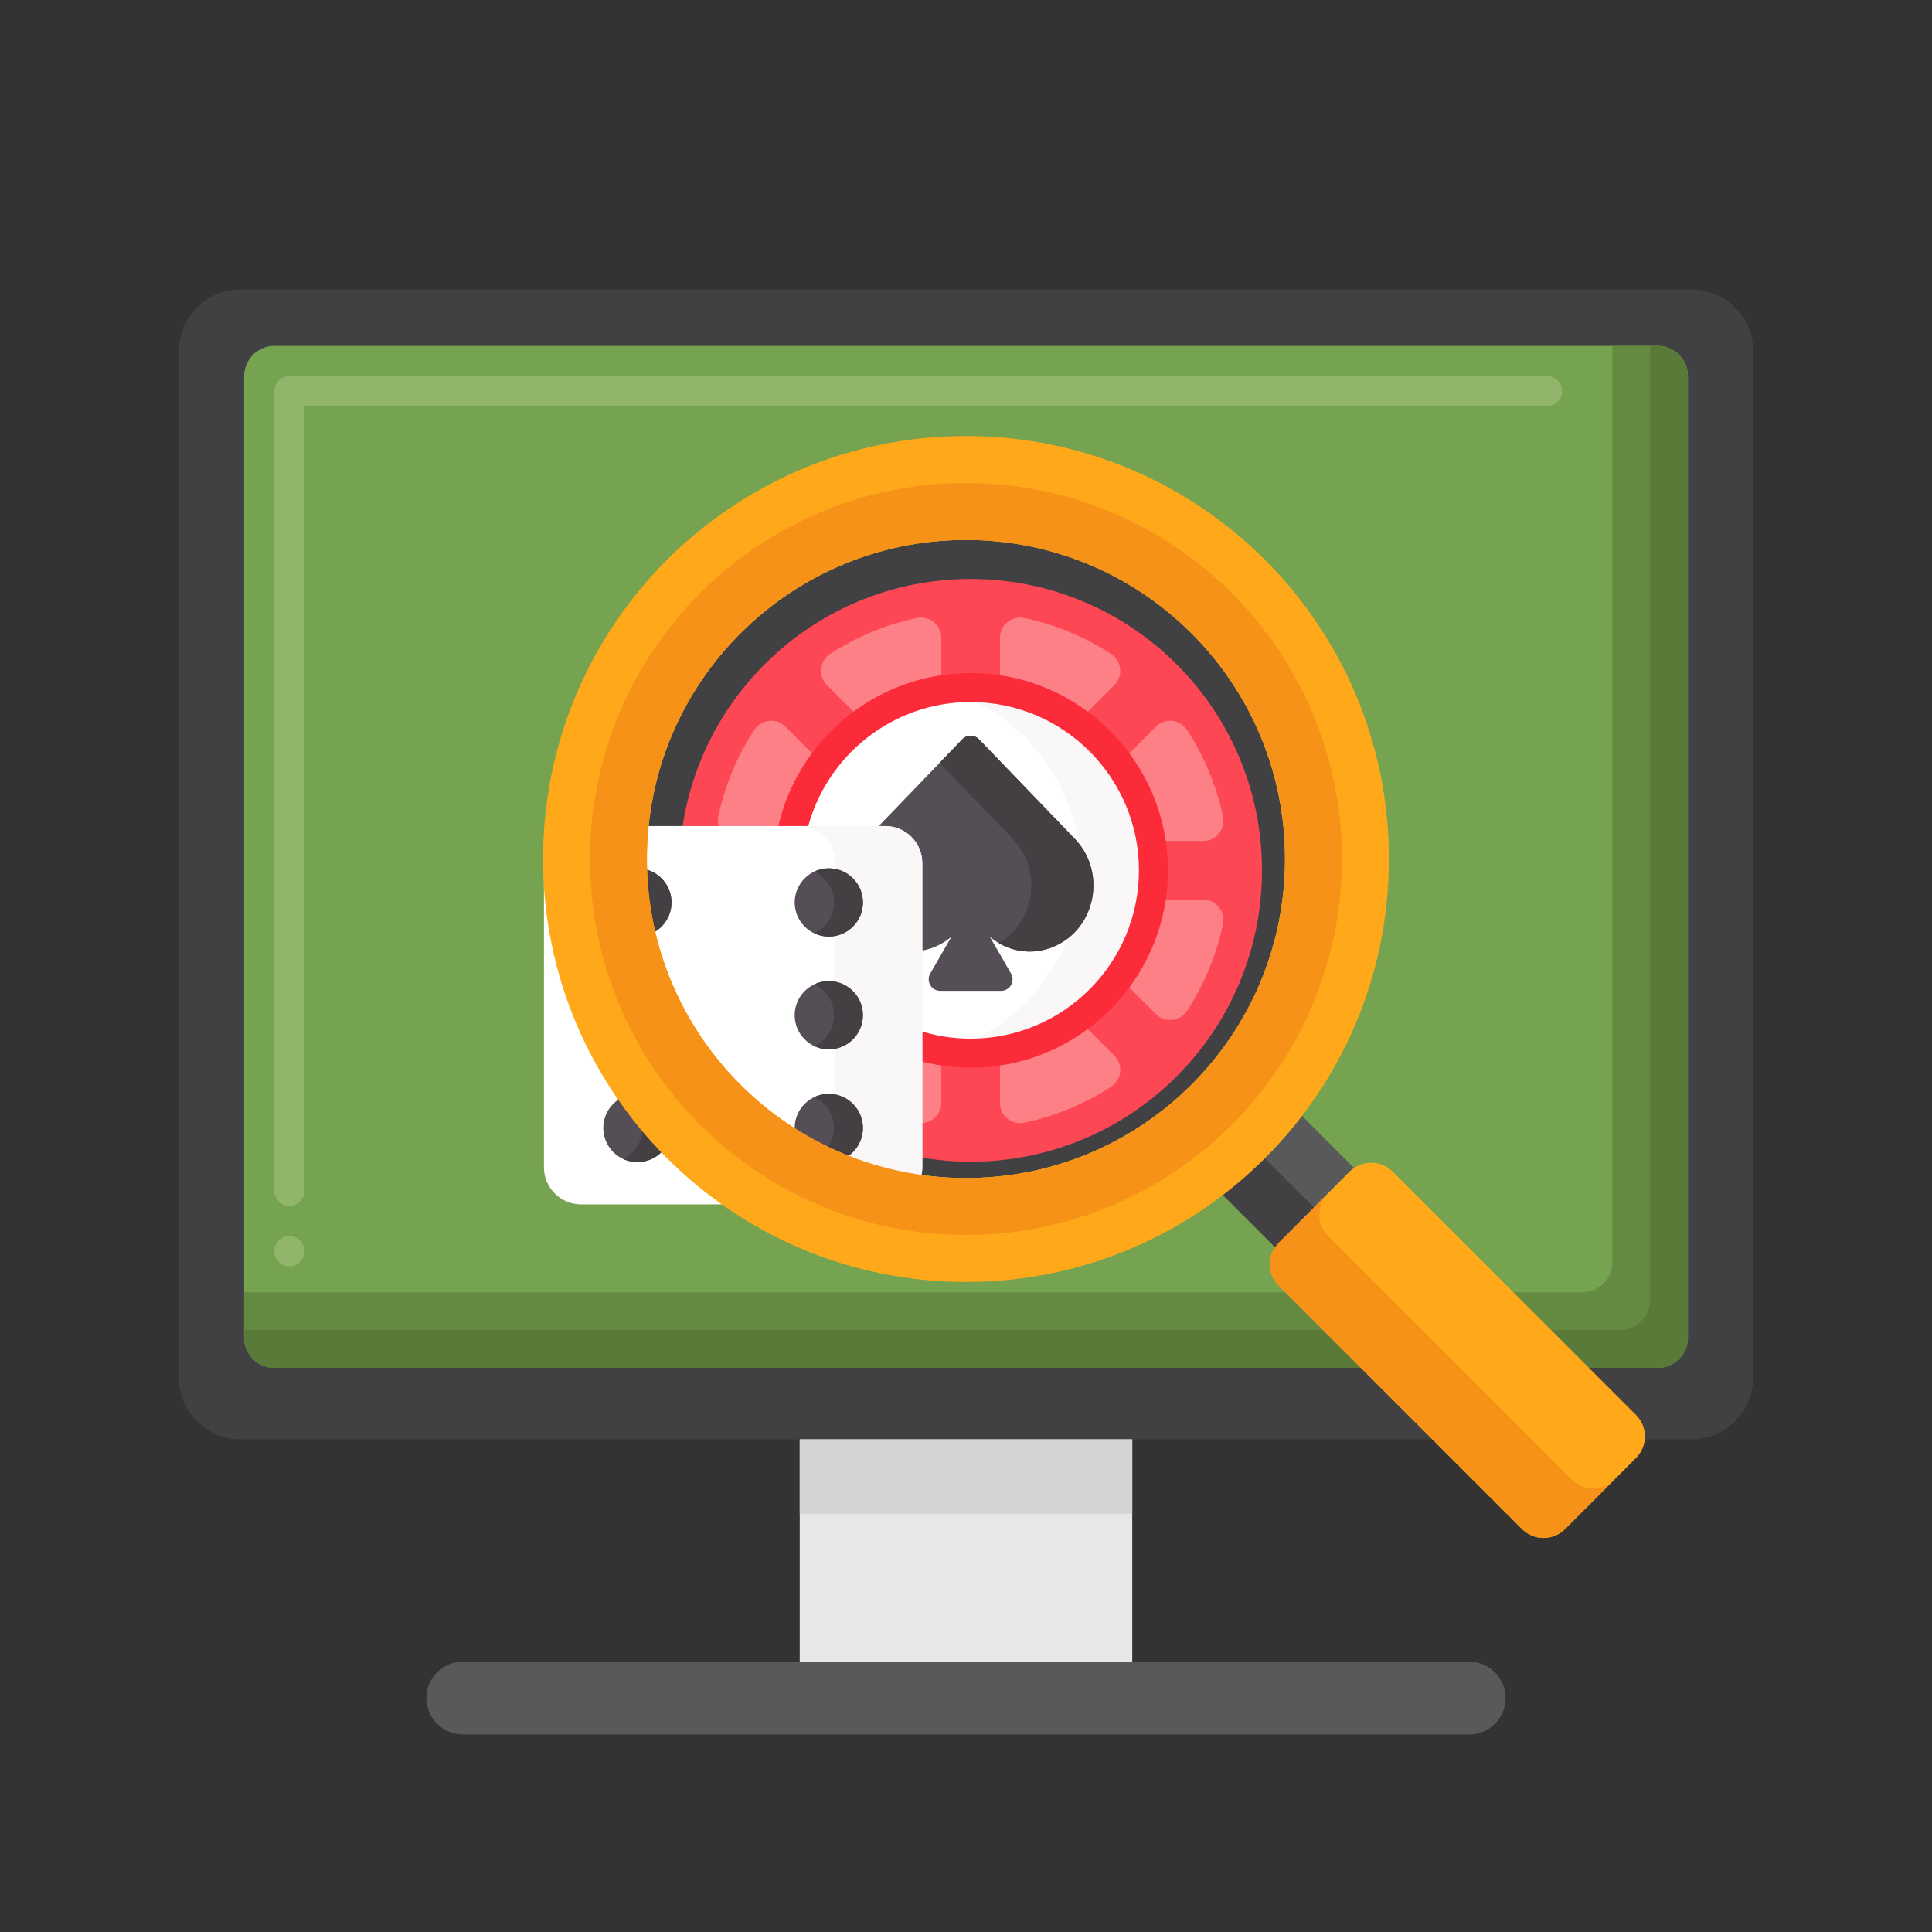 <svg xmlns="http://www.w3.org/2000/svg" width="80" height="80" viewBox="0 0 80 80" fill="none"><rect x="0" y="0" width="80" height="80" fill="#333333" stroke="none"/><path d="M70.031 59.602H9.969C9.288 59.602 8.635 59.331 8.154 58.85C7.673 58.369 7.402 57.716 7.402 57.036V14.549C7.402 13.868 7.673 13.215 8.154 12.734C8.635 12.253 9.288 11.982 9.969 11.982H70.031C70.712 11.982 71.365 12.253 71.846 12.734C72.327 13.215 72.598 13.868 72.598 14.549V57.036C72.598 57.373 72.531 57.706 72.402 58.018C72.273 58.329 72.084 58.612 71.846 58.85C71.608 59.089 71.325 59.278 71.013 59.407C70.702 59.535 70.368 59.602 70.031 59.602Z" fill="#414042"></path><path d="M33.115 59.602H46.884V68.807H33.115V59.602Z" fill="#E6E7E8"></path><path d="M33.115 59.602H46.884V62.676H33.115V59.602Z" fill="#D1D3D4"></path><path d="M68.642 56.64H11.359C11.028 56.64 10.71 56.509 10.476 56.274C10.241 56.04 10.109 55.722 10.109 55.39V15.573C10.109 15.242 10.241 14.924 10.476 14.689C10.71 14.455 11.028 14.323 11.359 14.323H68.642C68.973 14.323 69.291 14.455 69.526 14.689C69.76 14.924 69.892 15.242 69.892 15.573V55.39C69.892 55.722 69.76 56.04 69.526 56.274C69.291 56.509 68.973 56.64 68.642 56.64Z" fill="#76A34F"></path><path d="M11.984 52.435C11.861 52.435 11.74 52.398 11.637 52.329C11.534 52.261 11.454 52.163 11.407 52.049C11.36 51.935 11.347 51.809 11.371 51.688C11.396 51.567 11.455 51.455 11.542 51.368C11.63 51.28 11.741 51.221 11.862 51.197C11.984 51.173 12.109 51.185 12.224 51.232C12.338 51.28 12.435 51.36 12.504 51.462C12.573 51.565 12.609 51.686 12.609 51.81C12.609 52.154 12.328 52.435 11.984 52.435ZM11.984 49.935C11.638 49.935 11.359 49.657 11.359 49.31V16.197C11.359 16.035 11.425 15.872 11.541 15.757C11.656 15.641 11.819 15.572 11.984 15.572L64.066 15.575C64.409 15.575 64.688 15.854 64.688 16.197C64.688 16.544 64.409 16.822 64.066 16.822H12.609V49.31C12.609 49.475 12.543 49.635 12.426 49.752C12.309 49.869 12.15 49.935 11.984 49.935Z" fill="#91B56B"></path><path d="M68.642 14.323H66.767V52.265C66.767 52.597 66.635 52.915 66.401 53.149C66.166 53.384 65.848 53.515 65.517 53.515H10.109V55.39C10.109 55.722 10.241 56.04 10.476 56.274C10.71 56.509 11.028 56.64 11.359 56.64H68.642C68.973 56.64 69.291 56.509 69.526 56.274C69.76 56.04 69.892 55.722 69.892 55.39V15.573C69.892 15.242 69.76 14.924 69.526 14.689C69.291 14.455 68.973 14.323 68.642 14.323Z" fill="#648940"></path><path d="M68.642 14.323H68.329V53.828C68.329 54.159 68.198 54.477 67.963 54.712C67.729 54.946 67.411 55.078 67.079 55.078H10.109V55.39C10.109 55.722 10.241 56.04 10.476 56.274C10.71 56.509 11.028 56.64 11.359 56.64H68.642C68.973 56.64 69.291 56.509 69.526 56.274C69.76 56.04 69.892 55.722 69.892 55.39V15.573C69.892 15.242 69.76 14.924 69.526 14.689C69.291 14.455 68.973 14.323 68.642 14.323Z" fill="#5A7A39"></path><path d="M60.835 71.821H19.165C18.765 71.821 18.382 71.662 18.1 71.38C17.817 71.097 17.658 70.714 17.658 70.314C17.658 69.915 17.817 69.531 18.1 69.249C18.382 68.966 18.765 68.807 19.165 68.807H60.835C61.033 68.807 61.229 68.846 61.412 68.922C61.595 68.998 61.761 69.109 61.901 69.249C62.041 69.389 62.152 69.555 62.227 69.738C62.303 69.92 62.342 70.116 62.342 70.314C62.342 70.512 62.303 70.708 62.227 70.891C62.152 71.074 62.041 71.24 61.901 71.38C61.761 71.52 61.595 71.631 61.412 71.706C61.229 71.782 61.033 71.821 60.835 71.821ZM52.945 51.459L55.889 48.515C55.946 48.458 56.008 48.409 56.072 48.366L53.91 46.204C52.967 47.436 51.866 48.538 50.634 49.481L52.795 51.642C52.839 51.578 52.888 51.516 52.945 51.459Z" fill="#58595B"></path><path d="M63.026 63.315L52.946 53.235C52.711 52.999 52.578 52.68 52.578 52.346C52.578 52.013 52.711 51.694 52.946 51.458L55.889 48.514C56.125 48.279 56.445 48.147 56.778 48.147C57.111 48.147 57.431 48.279 57.666 48.514L67.746 58.594C67.982 58.83 68.114 59.15 68.114 59.483C68.114 59.816 67.982 60.136 67.746 60.371L64.803 63.315C64.686 63.431 64.548 63.524 64.395 63.587C64.243 63.65 64.079 63.683 63.914 63.683C63.749 63.683 63.586 63.651 63.433 63.587C63.281 63.524 63.142 63.431 63.026 63.315Z" fill="#FFA91A"></path><path d="M66.855 61.263C66.62 61.499 66.3 61.631 65.967 61.631C65.633 61.631 65.314 61.499 65.078 61.263L54.998 51.183C54.763 50.948 54.63 50.628 54.63 50.295C54.63 49.962 54.763 49.642 54.998 49.406L55.891 48.514L55.889 48.515L52.946 51.458C52.711 51.694 52.578 52.014 52.578 52.347C52.578 52.68 52.711 53 52.946 53.236L63.026 63.315C63.261 63.551 63.581 63.683 63.914 63.683C64.248 63.683 64.567 63.551 64.803 63.315L67.746 60.372L67.748 60.371L66.855 61.263Z" fill="#F79219"></path><path d="M52.368 47.963C51.824 48.506 51.245 49.013 50.635 49.48L52.797 51.642C52.84 51.578 52.889 51.516 52.946 51.459L54.405 49.999L52.368 47.963Z" fill="#414042"></path><path d="M39.997 48.781C47.294 48.781 53.209 42.866 53.209 35.569C53.209 28.273 47.294 22.357 39.997 22.357C32.7 22.357 26.785 28.273 26.785 35.569C26.785 42.866 32.7 48.781 39.997 48.781Z" fill="#414042"></path><path d="M31.28 42.493C29.646 40.506 28.748 38.038 28.73 35.43L30.843 35.416C30.858 37.533 31.586 39.537 32.913 41.152C33.08 41.354 33.166 41.611 33.155 41.873C33.143 42.135 33.035 42.383 32.851 42.57C32.409 43.016 31.679 42.979 31.28 42.493Z" fill="white"></path><path d="M33.493 28.911L31.992 27.425C34.125 25.271 36.968 24.085 39.998 24.085V26.198C37.537 26.198 35.227 27.162 33.493 28.911Z" fill="#91B56B"></path><path d="M46.505 28.911C44.772 27.161 42.462 26.198 40 26.198V24.085C43.03 24.085 45.873 25.271 48.006 27.425L46.505 28.911Z" fill="#76A34F"></path><path d="M28.731 35.433L28.731 35.414L28.73 35.354C28.73 32.365 29.889 29.549 31.992 27.425L33.494 28.911C31.785 30.637 30.843 32.925 30.843 35.353L30.844 35.414L28.731 35.433Z" fill="#F1F2F2"></path><path d="M51.266 35.433L49.153 35.414L49.154 35.353C49.154 32.925 48.213 30.637 46.504 28.911L48.005 27.425C50.109 29.549 51.267 32.364 51.267 35.354L51.266 35.414L51.266 35.433Z" fill="#FFA91A"></path><path d="M47.147 42.57C46.962 42.383 46.854 42.135 46.843 41.873C46.831 41.611 46.918 41.354 47.085 41.152C48.411 39.537 49.14 37.533 49.154 35.416L51.267 35.43C51.249 38.038 50.352 40.506 48.717 42.493C48.318 42.979 47.589 43.016 47.147 42.57Z" fill="#F79219"></path><path d="M36.794 38.383C36.681 38.271 36.593 38.136 36.534 37.989C36.474 37.841 36.446 37.683 36.45 37.524C36.453 37.365 36.489 37.208 36.555 37.063C36.621 36.919 36.716 36.789 36.834 36.682L46.737 27.658C46.842 27.562 46.98 27.511 47.123 27.514C47.265 27.517 47.401 27.575 47.502 27.676C47.602 27.776 47.66 27.912 47.663 28.055C47.667 28.197 47.615 28.335 47.519 28.44L38.496 38.344C38.389 38.461 38.259 38.556 38.114 38.622C37.969 38.688 37.812 38.724 37.653 38.727C37.494 38.731 37.336 38.702 37.188 38.643C37.041 38.584 36.906 38.496 36.794 38.383Z" fill="white"></path><path d="M39.999 36.738C40.997 36.738 41.806 35.929 41.806 34.931C41.806 33.932 40.997 33.123 39.999 33.123C39.001 33.123 38.191 33.932 38.191 34.931C38.191 35.929 39.001 36.738 39.999 36.738Z" fill="#FFA91A"></path><path d="M40.191 23.974C34.097 23.974 29.061 28.492 28.244 34.361H36.653C37.414 34.361 38.033 34.98 38.033 35.74V47.908C38.745 48.038 39.467 48.104 40.191 48.105C46.855 48.105 52.256 42.703 52.256 36.039C52.256 29.375 46.855 23.974 40.191 23.974Z" fill="#FD4755"></path><path d="M44.93 29.581L46.144 28.366C46.522 27.989 46.448 27.364 46.001 27.074C44.91 26.363 43.697 25.86 42.423 25.591C41.901 25.481 41.408 25.87 41.408 26.404V28.117C42.711 28.317 43.911 28.832 44.93 29.581ZM32.355 34.361C32.593 33.255 33.062 32.212 33.733 31.301L32.519 30.087C32.141 29.709 31.517 29.783 31.226 30.23C30.515 31.321 30.013 32.534 29.744 33.807C29.703 33.994 29.728 34.189 29.813 34.361H32.355ZM49.827 37.255H48.114C47.914 38.559 47.399 39.759 46.65 40.777L47.864 41.992C48.242 42.369 48.866 42.295 49.157 41.848C49.867 40.757 50.37 39.544 50.64 38.271C50.75 37.749 50.361 37.255 49.827 37.255Z" fill="#FD8087"></path><path d="M44.929 42.498C43.911 43.246 42.711 43.762 41.408 43.961V45.675C41.408 46.208 41.901 46.598 42.423 46.487C43.697 46.218 44.91 45.715 46.001 45.005C46.448 44.714 46.521 44.089 46.144 43.712L44.929 42.498ZM35.453 29.581C36.472 28.832 37.672 28.317 38.975 28.117V26.404C38.975 25.87 38.482 25.481 37.96 25.591C36.686 25.86 35.473 26.363 34.382 27.074C33.935 27.364 33.862 27.989 34.239 28.366L35.453 29.581ZM50.64 33.807C50.37 32.534 49.867 31.321 49.157 30.23C48.866 29.783 48.242 29.709 47.864 30.087L46.65 31.301C47.399 32.319 47.914 33.52 48.113 34.823H49.827C50.36 34.823 50.75 34.329 50.64 33.807ZM38.033 43.758V46.499C38.527 46.559 38.975 46.183 38.975 45.675V43.961C38.657 43.912 38.343 43.844 38.033 43.758Z" fill="#FD8087"></path><path d="M40.192 28.914C36.841 28.914 34.025 31.24 33.268 34.361H36.654C37.415 34.361 38.034 34.98 38.034 35.741V42.831C38.732 43.053 39.46 43.166 40.192 43.166C44.121 43.166 47.318 39.969 47.318 36.04C47.318 32.111 44.121 28.914 40.192 28.914Z" fill="white"></path><path d="M40.065 43.163C40.107 43.163 40.148 43.166 40.191 43.166C44.12 43.166 47.317 39.969 47.317 36.04C47.317 32.111 44.12 28.914 40.191 28.914C40.149 28.914 40.107 28.917 40.065 28.917C42.812 30.114 44.734 32.852 44.734 36.04C44.734 39.228 42.812 41.966 40.065 43.163Z" fill="#F9F7F8"></path><path d="M40.192 27.869C36.262 27.869 32.972 30.658 32.195 34.361H33.428C34.181 31.326 36.927 29.07 40.192 29.07C44.035 29.07 47.161 32.196 47.161 36.039C47.161 39.883 44.035 43.009 40.192 43.009C39.438 43.009 38.713 42.888 38.033 42.666V43.919C38.736 44.112 39.462 44.21 40.192 44.21C44.697 44.21 48.362 40.545 48.362 36.039C48.362 31.534 44.697 27.869 40.192 27.869Z" fill="#FB2B3A"></path><path d="M44.503 34.732L40.538 30.612C40.493 30.565 40.439 30.528 40.38 30.503C40.321 30.478 40.257 30.465 40.192 30.465C40.128 30.465 40.064 30.478 40.004 30.503C39.945 30.528 39.891 30.565 39.847 30.612L36.238 34.361H36.654C37.415 34.361 38.034 34.98 38.034 35.74V39.385C38.538 39.326 39.009 39.116 39.396 38.792L38.52 40.31C38.335 40.629 38.566 41.029 38.935 41.029H41.449C41.818 41.029 42.049 40.629 41.864 40.31L40.988 38.792C41.679 39.371 42.643 39.588 43.573 39.223C45.361 38.521 45.855 36.136 44.503 34.732Z" fill="#554E56"></path><path d="M44.503 34.732L40.538 30.612C40.493 30.565 40.439 30.528 40.38 30.503C40.321 30.478 40.257 30.465 40.192 30.465C40.128 30.465 40.064 30.478 40.004 30.503C39.945 30.528 39.891 30.565 39.847 30.612L38.906 31.589L41.932 34.732C43.188 36.037 42.849 38.19 41.358 39.051C42.002 39.426 42.799 39.527 43.573 39.223C45.361 38.521 45.855 36.136 44.503 34.732Z" fill="#433F43"></path><path d="M36.653 49.871H24.059C23.211 49.871 22.523 49.183 22.523 48.335V35.741C22.523 34.893 23.211 34.205 24.059 34.205H36.653C37.502 34.205 38.189 34.893 38.189 35.741V48.335C38.189 49.183 37.502 49.871 36.653 49.871Z" fill="white"></path><path d="M36.654 34.205H33.059C33.907 34.205 34.594 34.893 34.594 35.741V48.335C34.594 49.183 33.907 49.871 33.059 49.871H36.654C37.503 49.871 38.191 49.183 38.191 48.335V35.741C38.19 34.893 37.503 34.205 36.654 34.205Z" fill="#F9F7F8"></path><path d="M26.393 38.782C27.174 38.782 27.806 38.149 27.806 37.369C27.806 36.589 27.174 35.956 26.393 35.956C25.613 35.956 24.98 36.589 24.98 37.369C24.98 38.149 25.613 38.782 26.393 38.782Z" fill="#554E56"></path><path d="M26.393 43.451C27.174 43.451 27.806 42.818 27.806 42.038C27.806 41.258 27.174 40.625 26.393 40.625C25.613 40.625 24.98 41.258 24.98 42.038C24.98 42.818 25.613 43.451 26.393 43.451Z" fill="#554E56"></path><path d="M26.393 48.12C27.174 48.12 27.806 47.487 27.806 46.707C27.806 45.927 27.174 45.294 26.393 45.294C25.613 45.294 24.98 45.927 24.98 46.707C24.98 47.487 25.613 48.12 26.393 48.12Z" fill="#554E56"></path><path d="M34.319 38.782C35.1 38.782 35.732 38.149 35.732 37.369C35.732 36.589 35.1 35.956 34.319 35.956C33.539 35.956 32.906 36.589 32.906 37.369C32.906 38.149 33.539 38.782 34.319 38.782Z" fill="#554E56"></path><path d="M34.319 35.956C34.105 35.956 33.902 36.004 33.721 36.089C34.202 36.314 34.535 36.803 34.535 37.369C34.535 37.935 34.202 38.424 33.721 38.649C33.912 38.739 34.122 38.784 34.333 38.782C34.545 38.78 34.753 38.73 34.943 38.637C35.133 38.543 35.299 38.408 35.43 38.242C35.561 38.076 35.653 37.882 35.698 37.676C35.744 37.469 35.743 37.255 35.695 37.049C35.647 36.843 35.554 36.65 35.421 36.485C35.289 36.32 35.121 36.187 34.931 36.095C34.74 36.004 34.531 35.956 34.319 35.956Z" fill="#433F43"></path><path d="M34.319 43.451C35.1 43.451 35.732 42.818 35.732 42.038C35.732 41.258 35.1 40.625 34.319 40.625C33.539 40.625 32.906 41.258 32.906 42.038C32.906 42.818 33.539 43.451 34.319 43.451Z" fill="#554E56"></path><path d="M34.319 48.12C35.1 48.12 35.732 47.487 35.732 46.707C35.732 45.927 35.1 45.294 34.319 45.294C33.539 45.294 32.906 45.927 32.906 46.707C32.906 47.487 33.539 48.12 34.319 48.12Z" fill="#554E56"></path><path d="M34.319 40.625C34.105 40.625 33.902 40.673 33.72 40.758C34.201 40.983 34.535 41.472 34.535 42.038C34.535 42.605 34.201 43.093 33.72 43.318C33.912 43.408 34.121 43.453 34.333 43.451C34.544 43.449 34.753 43.399 34.942 43.306C35.132 43.212 35.299 43.078 35.429 42.911C35.56 42.745 35.652 42.551 35.698 42.345C35.744 42.138 35.743 41.924 35.695 41.718C35.647 41.512 35.553 41.319 35.421 41.154C35.288 40.989 35.121 40.856 34.93 40.764C34.739 40.673 34.53 40.625 34.319 40.625ZM34.319 45.294C34.105 45.294 33.902 45.342 33.72 45.427C34.201 45.653 34.535 46.141 34.535 46.707C34.535 47.274 34.201 47.762 33.72 47.987C33.912 48.077 34.121 48.122 34.333 48.12C34.544 48.118 34.753 48.068 34.942 47.975C35.132 47.881 35.299 47.747 35.429 47.58C35.56 47.414 35.652 47.22 35.698 47.014C35.744 46.807 35.743 46.593 35.695 46.387C35.647 46.181 35.553 45.988 35.421 45.823C35.288 45.658 35.121 45.525 34.93 45.433C34.739 45.342 34.53 45.294 34.319 45.294ZM26.393 35.956C26.18 35.956 25.977 36.004 25.795 36.089C26.276 36.314 26.609 36.803 26.609 37.369C26.609 37.935 26.276 38.424 25.795 38.649C26.01 38.75 26.247 38.794 26.485 38.779C26.722 38.764 26.951 38.689 27.152 38.561C27.353 38.434 27.518 38.257 27.632 38.049C27.747 37.841 27.806 37.607 27.806 37.369C27.806 37.184 27.77 37 27.699 36.828C27.628 36.657 27.524 36.501 27.393 36.37C27.262 36.239 27.106 36.135 26.934 36.064C26.763 35.993 26.579 35.956 26.393 35.956ZM26.393 40.625C26.18 40.625 25.977 40.673 25.795 40.758C26.276 40.983 26.609 41.472 26.609 42.038C26.609 42.605 26.276 43.093 25.795 43.318C26.01 43.419 26.247 43.464 26.485 43.448C26.722 43.433 26.951 43.358 27.152 43.23C27.353 43.103 27.518 42.926 27.632 42.718C27.747 42.51 27.806 42.276 27.806 42.038C27.806 41.852 27.77 41.669 27.699 41.497C27.628 41.326 27.524 41.17 27.393 41.039C27.262 40.908 27.106 40.804 26.934 40.733C26.763 40.662 26.579 40.625 26.393 40.625ZM26.393 45.294C26.18 45.294 25.977 45.342 25.795 45.427C26.276 45.653 26.609 46.141 26.609 46.707C26.609 47.274 26.276 47.762 25.795 47.987C26.01 48.088 26.247 48.133 26.485 48.117C26.722 48.102 26.951 48.027 27.152 47.899C27.353 47.772 27.518 47.596 27.632 47.387C27.747 47.179 27.806 46.945 27.806 46.707C27.806 46.522 27.77 46.338 27.699 46.166C27.628 45.995 27.524 45.839 27.393 45.708C27.262 45.577 27.106 45.473 26.934 45.402C26.763 45.331 26.579 45.294 26.393 45.294Z" fill="#433F43"></path><path d="M40 18.056C30.327 18.056 22.486 25.897 22.486 35.569C22.486 45.242 30.327 53.083 40 53.083C49.672 53.083 57.513 45.242 57.513 35.569C57.513 25.897 49.672 18.056 40 18.056ZM40 48.781C32.703 48.781 26.788 42.866 26.788 35.569C26.788 28.273 32.703 22.357 40 22.357C47.296 22.357 53.212 28.272 53.212 35.569C53.212 42.866 47.297 48.781 40 48.781Z" fill="#FFA91A"></path><path d="M39.998 20.001C31.4 20.001 24.43 26.971 24.43 35.569C24.43 44.167 31.4 51.138 39.998 51.138C48.596 51.138 55.567 44.167 55.567 35.569C55.567 26.971 48.597 20.001 39.998 20.001ZM39.998 48.781C32.702 48.781 26.786 42.866 26.786 35.569C26.786 28.273 32.701 22.358 39.998 22.358C47.295 22.358 53.21 28.273 53.21 35.569C53.21 42.866 47.295 48.781 39.998 48.781Z" fill="#F79219"></path></svg>